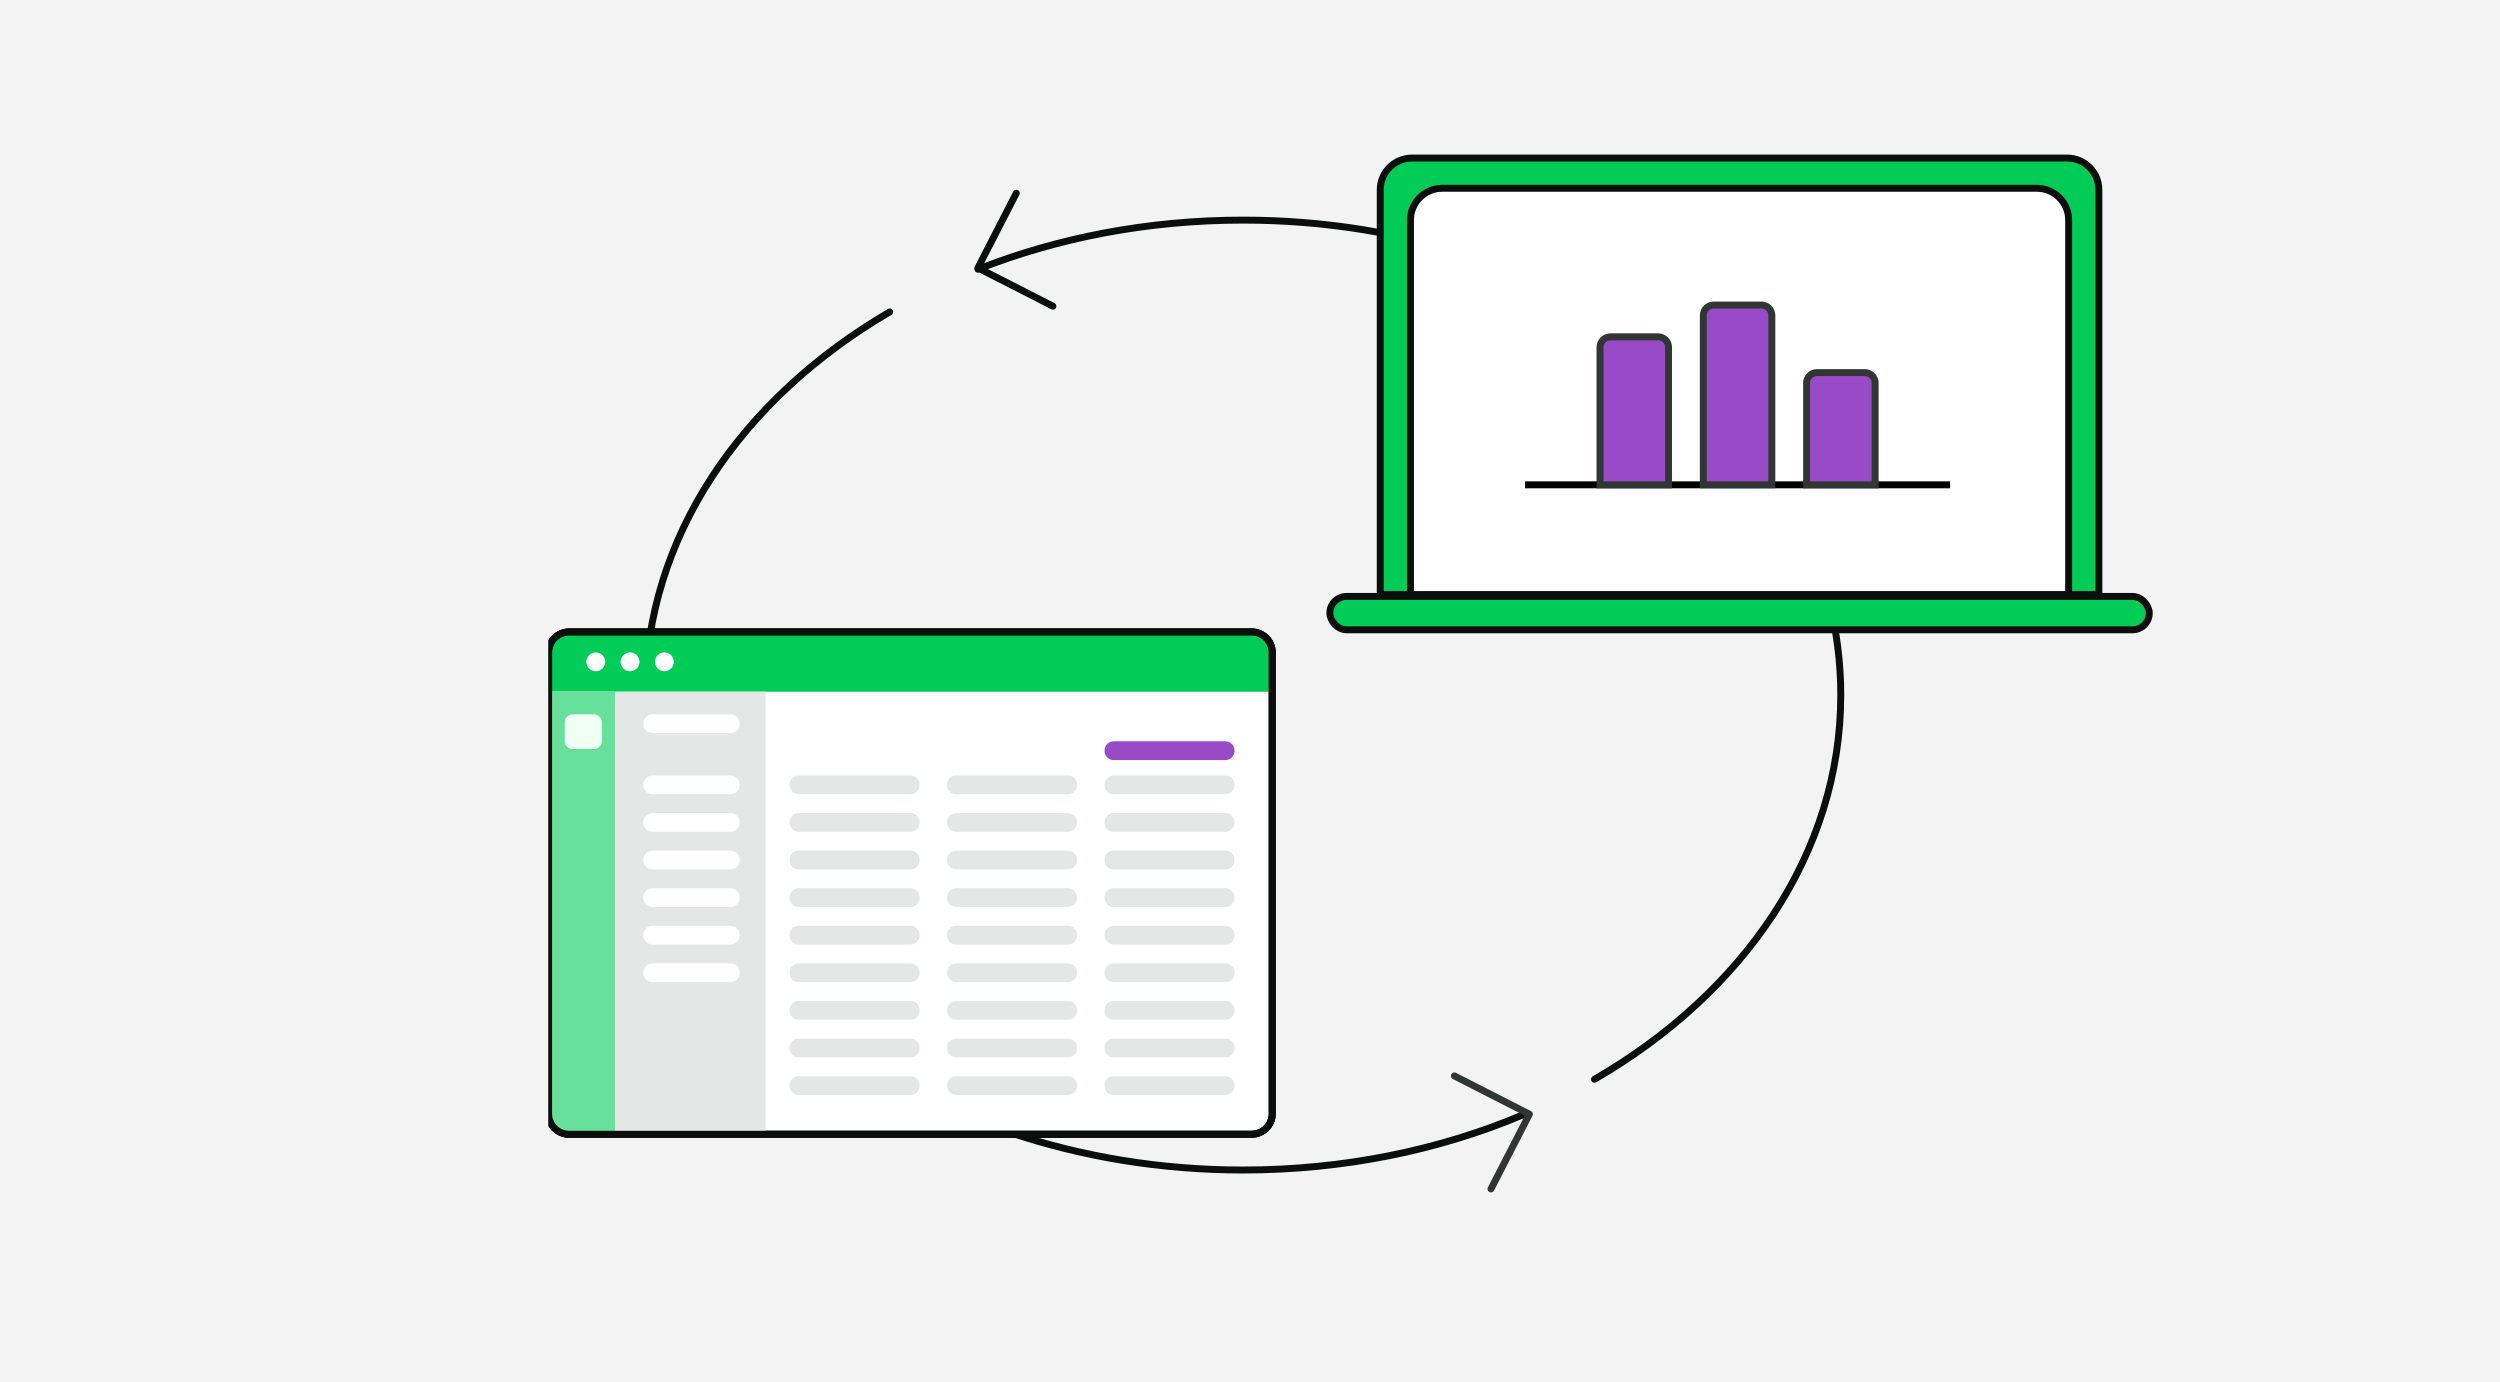 <svg width="360" height="199" viewBox="0 0 360 199" fill="none" xmlns="http://www.w3.org/2000/svg">
<rect width="360" height="199" fill="#F2F3F2"/>
<g clip-path="url(#clip0_1272_662)">
<path d="M229.608 155.416C251.102 142.98 265.07 122.832 265.07 100.089C265.07 62.315 226.532 31.696 178.996 31.696C165.29 31.696 152.327 34.244 140.827 38.771" stroke="#0C0E0D" stroke-miterlimit="10" stroke-linecap="round"/>
<path d="M128.117 44.919C106.781 57.364 92.926 77.439 92.926 100.089C92.926 137.862 131.464 168.481 179 168.481C193.519 168.481 207.202 165.626 219.202 160.577" stroke="#0C0E0D" stroke-miterlimit="10" stroke-linecap="round"/>
<path d="M180.239 91H81.964C80.327 91 79 92.322 79 93.953V160.38C79 162.01 80.327 163.333 81.964 163.333H180.239C181.876 163.333 183.203 162.01 183.203 160.38V93.953C183.203 92.322 181.876 91 180.239 91Z" fill="white" stroke="#0C0E0D" stroke-miterlimit="10"/>
<path d="M81.964 91H180.239C181.875 91 183.203 92.323 183.203 93.953V99.612H79V93.953C79 92.323 80.328 91 81.964 91Z" fill="#00CC57"/>
<path d="M85.792 96.659C86.543 96.659 87.152 96.052 87.152 95.304C87.152 94.555 86.543 93.948 85.792 93.948C85.041 93.948 84.432 94.555 84.432 95.304C84.432 96.052 85.041 96.659 85.792 96.659Z" fill="white"/>
<path d="M90.728 96.659C91.48 96.659 92.089 96.052 92.089 95.304C92.089 94.555 91.48 93.948 90.728 93.948C89.977 93.948 89.368 94.555 89.368 95.304C89.368 96.052 89.977 96.659 90.728 96.659Z" fill="white"/>
<path d="M95.67 96.659C96.421 96.659 97.03 96.052 97.03 95.304C97.03 94.555 96.421 93.948 95.67 93.948C94.919 93.948 94.31 94.555 94.31 95.304C94.31 96.052 94.919 96.659 95.67 96.659Z" fill="white"/>
<path d="M131.108 111.666H115.008C114.288 111.666 113.704 112.248 113.704 112.965V113.072C113.704 113.79 114.288 114.372 115.008 114.372H131.108C131.828 114.372 132.412 113.79 132.412 113.072V112.965C132.412 112.248 131.828 111.666 131.108 111.666Z" fill="#E4E7E5"/>
<path d="M131.108 117.078H115.008C114.288 117.078 113.704 117.66 113.704 118.377V118.484C113.704 119.202 114.288 119.784 115.008 119.784H131.108C131.828 119.784 132.412 119.202 132.412 118.484V118.377C132.412 117.66 131.828 117.078 131.108 117.078Z" fill="#E4E7E5"/>
<path d="M131.108 122.49H115.008C114.288 122.49 113.704 123.072 113.704 123.789V123.897C113.704 124.614 114.288 125.196 115.008 125.196H131.108C131.828 125.196 132.412 124.614 132.412 123.897V123.789C132.412 123.072 131.828 122.49 131.108 122.49Z" fill="#E4E7E5"/>
<path d="M131.108 127.902H115.008C114.288 127.902 113.704 128.484 113.704 129.202V129.309C113.704 130.026 114.288 130.608 115.008 130.608H131.108C131.828 130.608 132.412 130.026 132.412 129.309V129.202C132.412 128.484 131.828 127.902 131.108 127.902Z" fill="#E4E7E5"/>
<path d="M131.108 133.314H115.008C114.288 133.314 113.704 133.896 113.704 134.614V134.721C113.704 135.438 114.288 136.02 115.008 136.02H131.108C131.828 136.02 132.412 135.438 132.412 134.721V134.614C132.412 133.896 131.828 133.314 131.108 133.314Z" fill="#E4E7E5"/>
<path d="M131.108 138.727H115.008C114.288 138.727 113.704 139.308 113.704 140.026V140.133C113.704 140.851 114.288 141.433 115.008 141.433H131.108C131.828 141.433 132.412 140.851 132.412 140.133V140.026C132.412 139.308 131.828 138.727 131.108 138.727Z" fill="#E4E7E5"/>
<path d="M131.108 144.139H115.008C114.288 144.139 113.704 144.72 113.704 145.438V145.545C113.704 146.263 114.288 146.845 115.008 146.845H131.108C131.828 146.845 132.412 146.263 132.412 145.545V145.438C132.412 144.72 131.828 144.139 131.108 144.139Z" fill="#E4E7E5"/>
<path d="M131.108 149.555H115.008C114.288 149.555 113.704 150.137 113.704 150.855V150.962C113.704 151.68 114.288 152.261 115.008 152.261H131.108C131.828 152.261 132.412 151.68 132.412 150.962V150.855C132.412 150.137 131.828 149.555 131.108 149.555Z" fill="#E4E7E5"/>
<path d="M131.108 154.968H115.008C114.288 154.968 113.704 155.549 113.704 156.267V156.374C113.704 157.092 114.288 157.674 115.008 157.674H131.108C131.828 157.674 132.412 157.092 132.412 156.374V156.267C132.412 155.549 131.828 154.968 131.108 154.968Z" fill="#E4E7E5"/>
<path d="M153.785 111.666H137.685C136.965 111.666 136.381 112.248 136.381 112.965V113.072C136.381 113.79 136.965 114.372 137.685 114.372H153.785C154.505 114.372 155.089 113.79 155.089 113.072V112.965C155.089 112.248 154.505 111.666 153.785 111.666Z" fill="#E4E7E5"/>
<path d="M153.785 117.078H137.685C136.965 117.078 136.381 117.66 136.381 118.377V118.484C136.381 119.202 136.965 119.784 137.685 119.784H153.785C154.505 119.784 155.089 119.202 155.089 118.484V118.377C155.089 117.66 154.505 117.078 153.785 117.078Z" fill="#E4E7E5"/>
<path d="M153.785 122.49H137.685C136.965 122.49 136.381 123.072 136.381 123.789V123.897C136.381 124.614 136.965 125.196 137.685 125.196H153.785C154.505 125.196 155.089 124.614 155.089 123.897V123.789C155.089 123.072 154.505 122.49 153.785 122.49Z" fill="#E4E7E5"/>
<path d="M153.785 127.902H137.685C136.965 127.902 136.381 128.484 136.381 129.202V129.309C136.381 130.026 136.965 130.608 137.685 130.608H153.785C154.505 130.608 155.089 130.026 155.089 129.309V129.202C155.089 128.484 154.505 127.902 153.785 127.902Z" fill="#E4E7E5"/>
<path d="M153.785 133.314H137.685C136.965 133.314 136.381 133.896 136.381 134.614V134.721C136.381 135.438 136.965 136.02 137.685 136.02H153.785C154.505 136.02 155.089 135.438 155.089 134.721V134.614C155.089 133.896 154.505 133.314 153.785 133.314Z" fill="#E4E7E5"/>
<path d="M153.785 138.727H137.685C136.965 138.727 136.381 139.308 136.381 140.026V140.133C136.381 140.851 136.965 141.433 137.685 141.433H153.785C154.505 141.433 155.089 140.851 155.089 140.133V140.026C155.089 139.308 154.505 138.727 153.785 138.727Z" fill="#E4E7E5"/>
<path d="M153.785 144.139H137.685C136.965 144.139 136.381 144.72 136.381 145.438V145.545C136.381 146.263 136.965 146.845 137.685 146.845H153.785C154.505 146.845 155.089 146.263 155.089 145.545V145.438C155.089 144.72 154.505 144.139 153.785 144.139Z" fill="#E4E7E5"/>
<path d="M153.785 149.555H137.685C136.965 149.555 136.381 150.137 136.381 150.855V150.962C136.381 151.68 136.965 152.261 137.685 152.261H153.785C154.505 152.261 155.089 151.68 155.089 150.962V150.855C155.089 150.137 154.505 149.555 153.785 149.555Z" fill="#E4E7E5"/>
<path d="M153.785 154.968H137.685C136.965 154.968 136.381 155.549 136.381 156.267V156.374C136.381 157.092 136.965 157.674 137.685 157.674H153.785C154.505 157.674 155.089 157.092 155.089 156.374V156.267C155.089 155.549 154.505 154.968 153.785 154.968Z" fill="#E4E7E5"/>
<path d="M176.461 111.666H160.362C159.642 111.666 159.058 112.248 159.058 112.965V113.072C159.058 113.79 159.642 114.372 160.362 114.372H176.461C177.182 114.372 177.766 113.79 177.766 113.072V112.965C177.766 112.248 177.182 111.666 176.461 111.666Z" fill="#E4E7E5"/>
<path d="M176.461 106.747H160.362C159.642 106.747 159.058 107.329 159.058 108.047V108.154C159.058 108.872 159.642 109.453 160.362 109.453H176.461C177.182 109.453 177.766 108.872 177.766 108.154V108.047C177.766 107.329 177.182 106.747 176.461 106.747Z" fill="#994BC7"/>
<path d="M176.461 117.078H160.362C159.642 117.078 159.058 117.66 159.058 118.377V118.484C159.058 119.202 159.642 119.784 160.362 119.784H176.461C177.182 119.784 177.766 119.202 177.766 118.484V118.377C177.766 117.66 177.182 117.078 176.461 117.078Z" fill="#E4E7E5"/>
<path d="M176.461 122.49H160.362C159.642 122.49 159.058 123.072 159.058 123.789V123.897C159.058 124.614 159.642 125.196 160.362 125.196H176.461C177.182 125.196 177.766 124.614 177.766 123.897V123.789C177.766 123.072 177.182 122.49 176.461 122.49Z" fill="#E4E7E5"/>
<path d="M176.461 127.902H160.362C159.642 127.902 159.058 128.484 159.058 129.202V129.309C159.058 130.026 159.642 130.608 160.362 130.608H176.461C177.182 130.608 177.766 130.026 177.766 129.309V129.202C177.766 128.484 177.182 127.902 176.461 127.902Z" fill="#E4E7E5"/>
<path d="M176.461 133.314H160.362C159.642 133.314 159.058 133.896 159.058 134.614V134.721C159.058 135.438 159.642 136.02 160.362 136.02H176.461C177.182 136.02 177.766 135.438 177.766 134.721V134.614C177.766 133.896 177.182 133.314 176.461 133.314Z" fill="#E4E7E5"/>
<path d="M176.461 138.727H160.362C159.642 138.727 159.058 139.308 159.058 140.026V140.133C159.058 140.851 159.642 141.433 160.362 141.433H176.461C177.182 141.433 177.766 140.851 177.766 140.133V140.026C177.766 139.308 177.182 138.727 176.461 138.727Z" fill="#E4E7E5"/>
<path d="M176.461 144.139H160.362C159.642 144.139 159.058 144.72 159.058 145.438V145.545C159.058 146.263 159.642 146.845 160.362 146.845H176.461C177.182 146.845 177.766 146.263 177.766 145.545V145.438C177.766 144.72 177.182 144.139 176.461 144.139Z" fill="#E4E7E5"/>
<path d="M176.461 149.555H160.362C159.642 149.555 159.058 150.137 159.058 150.855V150.962C159.058 151.68 159.642 152.261 160.362 152.261H176.461C177.182 152.261 177.766 151.68 177.766 150.962V150.855C177.766 150.137 177.182 149.555 176.461 149.555Z" fill="#E4E7E5"/>
<path d="M176.461 154.968H160.362C159.642 154.968 159.058 155.549 159.058 156.267V156.374C159.058 157.092 159.642 157.674 160.362 157.674H176.461C177.182 157.674 177.766 157.092 177.766 156.374V156.267C177.766 155.549 177.182 154.968 176.461 154.968Z" fill="#E4E7E5"/>
<path d="M180.239 91H81.964C80.327 91 79 92.322 79 93.953V160.38C79 162.01 80.327 163.333 81.964 163.333H180.239C181.876 163.333 183.203 162.01 183.203 160.38V93.953C183.203 92.322 181.876 91 180.239 91Z" stroke="#0C0E0D" stroke-miterlimit="10"/>
<path d="M79.43 99.612H110.259V162.899H81.996C80.58 162.899 79.434 161.754 79.434 160.347V99.612H79.43Z" fill="#E4E7E5"/>
<path d="M105.168 111.666H93.986C93.235 111.666 92.626 112.272 92.626 113.019C92.626 113.766 93.235 114.372 93.986 114.372H105.168C105.919 114.372 106.528 113.766 106.528 113.019C106.528 112.272 105.919 111.666 105.168 111.666Z" fill="white"/>
<path d="M105.168 102.863H93.986C93.235 102.863 92.626 103.469 92.626 104.216C92.626 104.963 93.235 105.569 93.986 105.569H105.168C105.919 105.569 106.528 104.963 106.528 104.216C106.528 103.469 105.919 102.863 105.168 102.863Z" fill="white"/>
<path d="M105.168 117.078H93.986C93.235 117.078 92.626 117.684 92.626 118.431C92.626 119.178 93.235 119.784 93.986 119.784H105.168C105.919 119.784 106.528 119.178 106.528 118.431C106.528 117.684 105.919 117.078 105.168 117.078Z" fill="white"/>
<path d="M105.168 122.49H93.986C93.235 122.49 92.626 123.096 92.626 123.843C92.626 124.59 93.235 125.196 93.986 125.196H105.168C105.919 125.196 106.528 124.59 106.528 123.843C106.528 123.096 105.919 122.49 105.168 122.49Z" fill="white"/>
<path d="M105.168 127.902H93.986C93.235 127.902 92.626 128.508 92.626 129.255C92.626 130.002 93.235 130.608 93.986 130.608H105.168C105.919 130.608 106.528 130.002 106.528 129.255C106.528 128.508 105.919 127.902 105.168 127.902Z" fill="white"/>
<path d="M105.168 133.314H93.986C93.235 133.314 92.626 133.92 92.626 134.667C92.626 135.415 93.235 136.02 93.986 136.02H105.168C105.919 136.02 106.528 135.415 106.528 134.667C106.528 133.92 105.919 133.314 105.168 133.314Z" fill="white"/>
<path d="M105.168 138.727H93.986C93.235 138.727 92.626 139.332 92.626 140.08C92.626 140.827 93.235 141.433 93.986 141.433H105.168C105.919 141.433 106.528 140.827 106.528 140.08C106.528 139.332 105.919 138.727 105.168 138.727Z" fill="white"/>
<path d="M79.43 99.612H88.55V162.899H81.996C80.58 162.899 79.434 161.754 79.434 160.347V99.612H79.43Z" fill="#66E09A"/>
<path d="M85.516 102.863H82.464C81.834 102.863 81.323 103.372 81.323 103.999V106.719C81.323 107.347 81.834 107.856 82.464 107.856H85.516C86.146 107.856 86.657 107.347 86.657 106.719V103.999C86.657 103.372 86.146 102.863 85.516 102.863Z" fill="#EFFFF4"/>
<path d="M180.239 91H81.964C80.327 91 79 92.322 79 93.953V160.38C79 162.01 80.327 163.333 81.964 163.333H180.239C181.876 163.333 183.203 162.01 183.203 160.38V93.953C183.203 92.322 181.876 91 180.239 91Z" stroke="#0C0E0D" stroke-miterlimit="10"/>
<path d="M151.617 44.09L140.818 38.575L146.348 27.816" stroke="#0C0E0D" stroke-linecap="round" stroke-linejoin="round"/>
<path d="M209.432 154.932L220.23 160.446L214.7 171.206" stroke="#303633" stroke-linecap="round" stroke-linejoin="round"/>
</g>
<path d="M203.328 22.759H297.664C300.19 22.759 302.237 24.807 302.237 27.332V85.61H198.755V27.332C198.755 24.807 200.802 22.759 203.328 22.759Z" fill="#00CC57" stroke="#0C0E0D"/>
<path d="M207.683 27.113H293.312C295.837 27.113 297.885 29.16 297.885 31.686V85.61H203.109V31.686C203.109 29.16 205.157 27.113 207.683 27.113Z" fill="white" stroke="#0C0E0D"/>
<rect x="191.5" y="85.884" width="117.994" height="4.805" rx="2.402" fill="#00CC57" stroke="#0C0E0D"/>
<line x1="219.604" y1="69.815" x2="280.818" y2="69.815" stroke="black"/>
<path d="M231.902 48.503H238.772C239.601 48.503 240.272 49.175 240.272 50.003V69.815H230.402V50.003C230.402 49.175 231.074 48.503 231.902 48.503Z" fill="#994BC7" stroke="#303633"/>
<path d="M246.777 43.926H253.647C254.476 43.927 255.147 44.598 255.147 45.426V69.814H245.277V45.426C245.277 44.598 245.949 43.926 246.777 43.926Z" fill="#994BC7" stroke="#303633"/>
<path d="M261.651 53.652H268.521C269.35 53.652 270.021 54.323 270.021 55.152V69.815H260.151V55.152C260.151 54.323 260.823 53.652 261.651 53.652Z" fill="#994BC7" stroke="#303633"/>
<defs>
<clipPath id="clip0_1272_662">
<rect width="200" height="148" fill="white" transform="translate(79 26)"/>
</clipPath>
</defs>
</svg>
